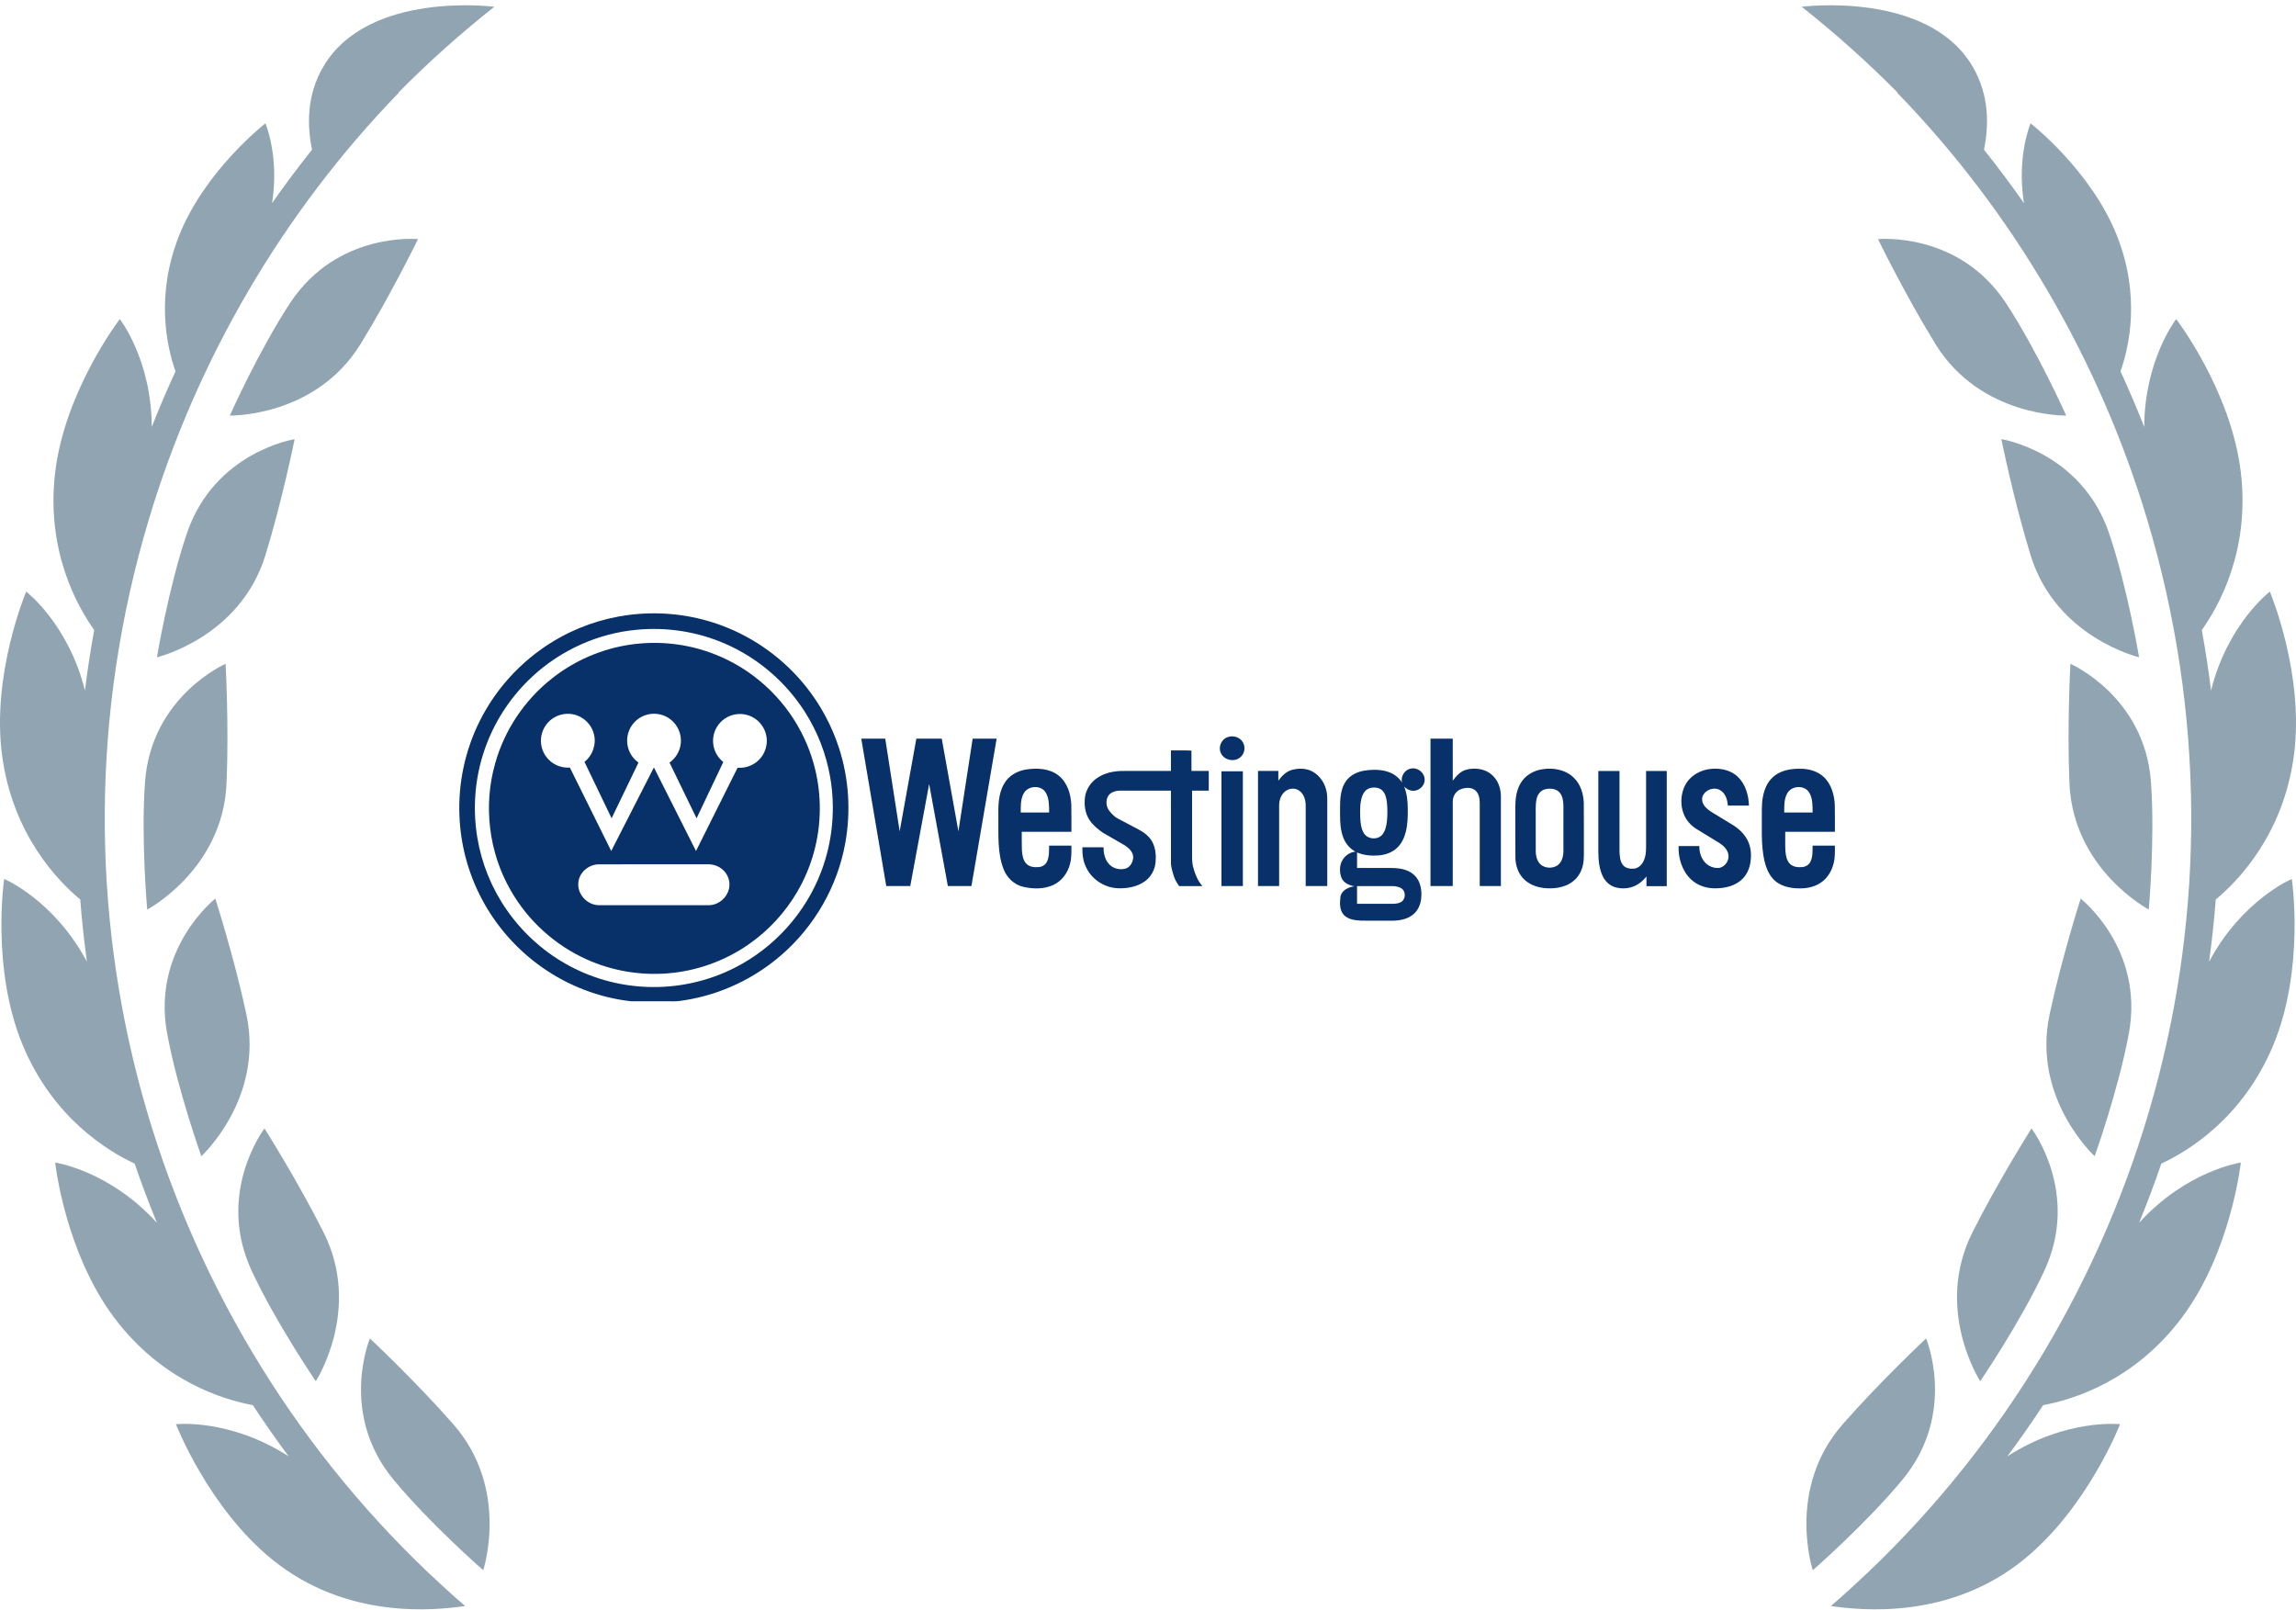 <svg width="221" height="155" viewBox="0 0 221 155" fill="none" xmlns="http://www.w3.org/2000/svg">
<path d="M183.125 142.417C188.414 136.022 185.394 128.83 185.394 128.83C185.394 128.83 181.004 132.937 177.364 137.09C171.895 143.33 174.49 151.135 174.49 151.135C174.49 151.135 179.608 146.67 183.125 142.417Z" fill="#90A5B1"/>
<path d="M189.851 118.628C186.128 126.044 190.604 132.944 190.604 132.944C190.604 132.944 194.434 127.335 196.767 122.333C200.275 114.814 195.542 108.613 195.542 108.613C195.542 108.613 192.328 113.693 189.851 118.628Z" fill="#90A5B1"/>
<path d="M201.62 111.284C201.62 111.284 203.914 104.891 204.913 99.463C206.416 91.302 200.274 86.492 200.274 86.492C200.274 86.492 198.442 92.217 197.287 97.618C195.551 105.732 201.62 111.284 201.62 111.284Z" fill="#90A5B1"/>
<path d="M207.041 75.278C206.44 67.002 199.286 63.893 199.286 63.893C199.286 63.893 198.954 69.895 199.195 75.412C199.558 83.702 206.828 87.547 206.828 87.547C206.828 87.547 207.44 80.782 207.041 75.278Z" fill="#90A5B1"/>
<path d="M192.64 42.27C192.64 42.27 193.831 48.162 195.453 53.441C197.89 61.373 205.895 63.264 205.895 63.264C205.895 63.264 204.783 56.563 203.011 51.336C200.347 43.477 192.64 42.27 192.64 42.27Z" fill="#90A5B1"/>
<path d="M180.766 23.016C180.766 23.016 183.4 28.419 186.299 33.12C190.656 40.182 198.879 39.998 198.879 39.998C198.879 39.998 196.116 33.792 193.085 29.179C188.529 22.245 180.766 23.016 180.766 23.016Z" fill="#90A5B1"/>
<path d="M212.635 92.564C212.904 90.579 213.123 88.583 213.276 86.577C215.46 84.766 219.762 80.327 220.791 72.772C221.861 64.915 218.48 56.944 218.48 56.944C218.48 56.944 214.423 60.04 212.822 66.462C212.586 64.523 212.284 62.581 211.934 60.64C213.6 58.306 216.586 52.956 215.688 45.45C214.746 37.577 209.468 30.713 209.468 30.713C209.468 30.713 206.409 34.633 206.394 41.099C205.683 39.293 204.92 37.509 204.109 35.746C204.973 33.287 206.022 28.442 203.792 22.753C201.312 16.426 195.453 11.872 195.453 11.872C195.453 11.872 194.093 15.025 194.814 19.551C193.585 17.798 192.305 16.084 190.97 14.412C191.39 12.305 191.588 9.285 189.846 6.359C185.509 -0.925 173.418 0.652 173.418 0.652C176.653 3.203 179.732 5.959 182.641 8.9L182.614 8.926C193.743 20.39 202.065 34.604 206.686 50.032C217.871 87.392 206.19 126.219 179.81 151.338C178.641 152.443 177.454 153.531 176.231 154.581C179.08 154.994 187.602 155.941 194.792 150.113C200.952 145.121 204.065 137.08 204.065 137.08C204.065 137.08 198.885 136.512 193.216 140.176C194.414 138.565 195.564 136.923 196.664 135.246C199.437 134.739 205.394 132.971 209.995 126.845C214.758 120.505 215.689 111.897 215.689 111.897C215.689 111.897 210.477 112.656 205.896 117.7C206.664 115.822 207.382 113.922 208.039 111.998C210.586 110.818 215.931 107.608 218.852 100.499C221.865 93.165 220.6 84.599 220.6 84.599C220.6 84.599 215.801 86.617 212.635 92.564Z" fill="#90A5B1"/>
<path d="M35.607 128.83C35.607 128.83 32.587 136.022 37.876 142.417C41.393 146.67 46.511 151.135 46.511 151.135C46.511 151.135 49.106 143.33 43.636 137.09C39.997 132.937 35.607 128.83 35.607 128.83Z" fill="#90A5B1"/>
<path d="M30.397 132.944C30.397 132.944 34.873 126.044 31.15 118.628C28.673 113.693 25.458 108.613 25.458 108.613C25.458 108.613 20.725 114.814 24.234 122.333C26.567 127.335 30.397 132.944 30.397 132.944Z" fill="#90A5B1"/>
<path d="M19.38 111.284C19.38 111.284 25.449 105.732 23.713 97.618C22.558 92.217 20.726 86.492 20.726 86.492C20.726 86.492 14.584 91.302 16.086 99.463C17.086 104.891 19.38 111.284 19.38 111.284Z" fill="#90A5B1"/>
<path d="M14.171 87.547C14.171 87.547 21.442 83.702 21.805 75.412C22.046 69.895 21.714 63.893 21.714 63.893C21.714 63.893 14.56 67.002 13.959 75.278C13.561 80.782 14.171 87.547 14.171 87.547Z" fill="#90A5B1"/>
<path d="M25.548 53.441C27.17 48.162 28.36 42.27 28.36 42.27C28.36 42.27 20.653 43.477 17.989 51.336C16.218 56.563 15.105 63.264 15.105 63.264C15.105 63.264 23.11 61.373 25.548 53.441Z" fill="#90A5B1"/>
<path d="M34.701 33.12C37.6 28.419 40.235 23.016 40.235 23.016C40.235 23.016 32.472 22.245 27.915 29.179C24.885 33.792 22.122 39.998 22.122 39.998C22.122 39.998 30.345 40.182 34.701 33.12Z" fill="#90A5B1"/>
<path d="M31.154 6.359C29.412 9.285 29.61 12.305 30.031 14.412C28.696 16.084 27.415 17.798 26.186 19.551C26.907 15.025 25.547 11.872 25.547 11.872C25.547 11.872 19.688 16.426 17.208 22.753C14.978 28.442 16.027 33.287 16.892 35.746C16.08 37.509 15.317 39.293 14.606 41.099C14.591 34.633 11.532 30.713 11.532 30.713C11.532 30.713 6.254 37.577 5.312 45.45C4.414 52.956 7.4 58.306 9.067 60.64C8.716 62.581 8.414 64.523 8.178 66.462C6.577 60.04 2.52 56.944 2.52 56.944C2.52 56.944 -0.861 64.915 0.209 72.772C1.238 80.327 5.54 84.766 7.724 86.577C7.877 88.583 8.096 90.579 8.365 92.564C5.2 86.617 0.401 84.599 0.401 84.599C0.401 84.599 -0.865 93.165 2.149 100.499C5.069 107.608 10.414 110.818 12.961 111.998C13.618 113.922 14.336 115.822 15.105 117.7C10.524 112.656 5.311 111.897 5.311 111.897C5.311 111.897 6.242 120.505 11.005 126.845C15.606 132.971 21.563 134.739 24.337 135.246C25.436 136.923 26.587 138.565 27.784 140.176C22.116 136.512 16.935 137.08 16.935 137.08C16.935 137.08 20.048 145.121 26.208 150.113C33.398 155.941 41.92 154.994 44.77 154.581C43.546 153.531 42.359 152.443 41.19 151.338C14.81 126.219 3.13 87.392 14.315 50.032C18.935 34.604 27.257 20.39 38.386 8.926L38.36 8.9C41.268 5.959 44.348 3.203 47.582 0.652C47.582 0.652 35.492 -0.925 31.154 6.359Z" fill="#90A5B1"/>
<g clip-path="url(#clip0_1904_2033)">
<path d="M61.489 59.09C64.215 58.881 66.987 59.265 69.545 60.235C72.677 61.412 75.473 63.454 77.561 66.066C78.965 67.819 80.052 69.825 80.746 71.961C81.708 74.904 81.915 78.086 81.364 81.132C80.621 85.301 78.395 89.179 75.188 91.941C72.589 94.199 69.355 95.72 65.953 96.265C65.621 96.312 65.288 96.38 64.952 96.377C63.54 96.372 62.13 96.381 60.718 96.372C57.661 96.026 54.702 94.884 52.187 93.115C49.749 91.405 47.726 89.108 46.345 86.47C45.059 84.027 44.331 81.295 44.224 78.536C44.092 75.399 44.761 72.231 46.166 69.422C47.862 66.005 50.631 63.133 53.982 61.311C56.289 60.049 58.866 59.288 61.489 59.09ZM61.289 60.616C57.577 60.955 54.002 62.562 51.267 65.093C49.32 66.891 47.784 69.136 46.842 71.615C45.749 74.457 45.445 77.589 45.939 80.591C46.349 83.089 47.32 85.495 48.768 87.571C50.231 89.685 52.167 91.47 54.401 92.743C56.804 94.121 59.546 94.899 62.315 94.993C65.237 95.102 68.184 94.455 70.785 93.116C74.538 91.201 77.538 87.861 79.033 83.922C80.146 81.021 80.441 77.817 79.901 74.76C79.515 72.554 78.687 70.427 77.484 68.538C75.64 65.634 72.913 63.297 69.751 61.939C67.103 60.791 64.161 60.34 61.289 60.616Z" fill="#083069"/>
<path d="M61.561 61.942C64.019 61.723 66.53 62.074 68.823 62.987C72.38 64.376 75.389 67.102 77.133 70.498C78.311 72.764 78.924 75.319 78.909 77.873C78.904 80.662 78.144 83.445 76.73 85.849C75.576 87.824 73.99 89.545 72.116 90.857C69.827 92.469 67.103 93.457 64.312 93.683C61.642 93.907 58.915 93.449 56.472 92.344C53.402 90.973 50.795 88.596 49.14 85.67C47.046 82.027 46.504 77.535 47.658 73.495C48.552 70.275 50.504 67.364 53.131 65.301C55.534 63.393 58.504 62.208 61.561 61.942ZM52.74 69.552C52.213 70.123 51.971 70.939 52.098 71.705C52.205 72.407 52.622 73.053 53.213 73.446C53.69 73.771 54.277 73.918 54.851 73.879C56.182 76.554 57.505 79.233 58.834 81.909C60.204 79.229 61.571 76.548 62.941 73.868C64.295 76.547 65.641 79.23 66.993 81.909C68.328 79.237 69.662 76.564 70.998 73.893C71.827 73.964 72.678 73.614 73.207 72.97C73.668 72.424 73.883 71.681 73.786 70.972C73.699 70.281 73.316 69.636 72.754 69.226C72.217 68.826 71.52 68.653 70.858 68.749C70.095 68.849 69.395 69.317 69.002 69.977C68.618 70.606 68.53 71.403 68.758 72.104C68.911 72.594 69.223 73.026 69.62 73.35C68.763 75.155 67.905 76.958 67.048 78.763C66.18 76.977 65.311 75.191 64.447 73.403C65.154 72.903 65.588 72.04 65.54 71.172C65.509 70.336 65.041 69.535 64.33 69.095C63.718 68.706 62.94 68.598 62.244 68.798C61.579 68.983 61 69.45 60.675 70.058C60.362 70.633 60.281 71.33 60.455 71.961C60.606 72.539 60.972 73.052 61.456 73.399C60.6 75.189 59.733 76.975 58.87 78.762C57.998 76.953 57.13 75.141 56.259 73.331C57.053 72.704 57.433 71.601 57.155 70.622C56.887 69.574 55.901 68.761 54.817 68.711C54.044 68.656 53.257 68.975 52.74 69.552ZM57.622 83.194C56.653 83.203 55.729 83.987 55.666 84.973C55.556 86.093 56.556 87.137 57.67 87.128C61.187 87.131 64.704 87.13 68.222 87.128C69.197 87.129 70.085 86.323 70.199 85.358C70.291 84.693 69.979 84.004 69.443 83.608C69.057 83.311 68.565 83.174 68.082 83.19C64.595 83.193 61.108 83.184 57.622 83.194Z" fill="#083069"/>
<path d="M118.184 70.945C118.715 70.752 119.381 70.963 119.648 71.475C119.934 71.982 119.759 72.693 119.25 72.987C118.669 73.361 117.787 73.12 117.511 72.478C117.234 71.896 117.568 71.134 118.184 70.945Z" fill="#083069"/>
<path d="M82.901 71.097C83.67 71.096 84.44 71.097 85.209 71.097C85.673 74.071 86.132 77.046 86.597 80.019C87.133 77.045 87.668 74.071 88.202 71.097C89.017 71.096 89.832 71.097 90.648 71.097C91.183 74.071 91.717 77.046 92.251 80.02C92.71 77.046 93.164 74.071 93.622 71.097C94.392 71.097 95.161 71.096 95.931 71.097C95.123 75.825 94.315 80.554 93.505 85.281C92.749 85.282 91.992 85.281 91.235 85.282C90.633 82.009 90.036 78.735 89.435 75.462C88.827 78.735 88.224 82.009 87.617 85.282C86.846 85.281 86.076 85.282 85.306 85.281C84.503 80.554 83.702 75.825 82.901 71.097Z" fill="#083069"/>
<path d="M137.691 85.281C137.692 80.553 137.691 75.825 137.692 71.097C138.406 71.097 139.119 71.096 139.833 71.097C139.834 72.445 139.833 73.792 139.834 75.14C140.162 74.715 140.531 74.271 141.065 74.107C141.656 73.928 142.31 73.945 142.892 74.154C143.535 74.387 144.04 74.929 144.275 75.567C144.429 75.962 144.476 76.389 144.468 76.81C144.468 79.634 144.469 82.458 144.468 85.281C143.789 85.282 143.111 85.282 142.432 85.281C142.431 82.612 142.432 79.943 142.431 77.273C142.431 76.838 142.34 76.352 141.987 76.06C141.615 75.758 141.081 75.803 140.653 75.945C140.152 76.11 139.832 76.625 139.835 77.143C139.831 79.855 139.835 82.569 139.833 85.281C139.119 85.281 138.405 85.282 137.691 85.281Z" fill="#083069"/>
<path d="M112.707 72.229C113.363 72.243 114.036 72.201 114.681 72.25C114.689 72.901 114.682 73.553 114.684 74.204C115.239 74.206 115.795 74.204 116.35 74.206C116.35 74.837 116.351 75.467 116.349 76.098C115.814 76.098 115.278 76.097 114.743 76.098C114.743 78.238 114.743 80.377 114.743 82.516C114.741 82.876 114.779 83.239 114.88 83.585C115.055 84.2 115.308 84.809 115.74 85.29C114.99 85.289 114.241 85.293 113.491 85.289C113.305 85.007 113.118 84.721 113.011 84.399C112.87 83.934 112.697 83.47 112.71 82.977C112.701 80.684 112.709 78.391 112.706 76.098C111.074 76.099 109.441 76.096 107.808 76.099C107.375 76.105 106.887 76.244 106.652 76.64C106.402 77.091 106.476 77.685 106.803 78.081C107.042 78.371 107.31 78.659 107.659 78.819C108.324 79.169 108.99 79.519 109.654 79.873C110.186 80.16 110.686 80.56 110.955 81.114C111.243 81.711 111.289 82.398 111.223 83.049C111.147 83.751 110.774 84.418 110.196 84.828C109.434 85.372 108.462 85.539 107.544 85.493C106.291 85.423 105.103 84.647 104.559 83.513C104.251 82.908 104.164 82.221 104.185 81.55C104.863 81.549 105.541 81.551 106.219 81.549C106.218 82.098 106.336 82.674 106.693 83.107C107.082 83.598 107.791 83.779 108.38 83.591C108.819 83.436 109.051 82.958 109.079 82.518C109.074 82.015 108.672 81.632 108.278 81.376C107.568 80.961 106.849 80.558 106.142 80.14C105.658 79.793 105.179 79.411 104.854 78.906C104.442 78.271 104.342 77.478 104.434 76.739C104.534 75.967 105.004 75.268 105.654 74.849C106.369 74.379 107.239 74.208 108.084 74.206C109.624 74.203 111.165 74.206 112.706 74.205C112.707 73.546 112.706 72.888 112.707 72.229Z" fill="#083069"/>
<path d="M134.955 75.329C134.786 74.72 135.234 74.035 135.865 73.967C136.511 73.86 137.165 74.433 137.129 75.091C137.117 75.709 136.48 76.212 135.875 76.1C135.597 76.059 135.349 75.911 135.156 75.711C135.428 76.372 135.495 77.095 135.504 77.803C135.51 78.559 135.503 79.325 135.315 80.063C135.168 80.647 134.901 81.22 134.449 81.629C133.971 82.073 133.322 82.285 132.682 82.337C131.987 82.39 131.268 82.329 130.622 82.049C130.622 82.547 130.621 83.046 130.623 83.544C131.709 83.544 132.794 83.544 133.881 83.544C134.458 83.542 135.051 83.604 135.578 83.856C135.998 84.053 136.353 84.391 136.554 84.811C136.814 85.354 136.86 85.978 136.784 86.569C136.708 87.156 136.425 87.731 135.94 88.085C135.37 88.509 134.636 88.62 133.943 88.619C132.972 88.617 131.999 88.627 131.028 88.613C130.435 88.586 129.768 88.509 129.34 88.054C128.925 87.587 128.956 86.906 129.023 86.325C129.126 85.687 129.794 85.388 130.368 85.305C129.868 85.214 129.322 84.986 129.12 84.482C128.911 83.918 128.917 83.241 129.255 82.727C129.517 82.307 129.974 82.024 130.467 81.968C129.948 81.699 129.547 81.231 129.326 80.692C129.029 79.969 128.983 79.173 128.987 78.4C128.992 77.602 128.946 76.785 129.172 76.009C129.311 75.496 129.604 75.016 130.035 74.697C130.529 74.327 131.147 74.169 131.753 74.118C132.425 74.063 133.121 74.094 133.756 74.344C134.245 74.537 134.675 74.881 134.955 75.329ZM131.856 75.857C131.51 75.955 131.262 76.254 131.138 76.579C130.9 77.202 130.911 77.881 130.921 78.536C130.947 79.088 130.976 79.67 131.256 80.161C131.601 80.799 132.624 80.885 133.07 80.314C133.343 79.969 133.438 79.522 133.493 79.094C133.559 78.472 133.56 77.843 133.496 77.222C133.442 76.824 133.356 76.397 133.068 76.099C132.757 75.786 132.262 75.746 131.856 75.857ZM130.622 85.287C130.622 85.855 130.621 86.424 130.622 86.993C131.752 86.993 132.882 86.992 134.012 86.993C134.288 86.994 134.576 86.969 134.826 86.839C135.306 86.601 135.355 85.822 134.912 85.522C134.63 85.33 134.278 85.286 133.946 85.286C132.838 85.287 131.73 85.285 130.622 85.287Z" fill="#083069"/>
<path d="M98.759 74.067C99.817 73.901 101.011 73.955 101.889 74.642C102.741 75.313 103.075 76.432 103.119 77.478C103.138 78.338 103.123 79.199 103.128 80.06C101.535 80.06 99.942 80.059 98.348 80.06C98.355 80.657 98.335 81.255 98.362 81.852C98.397 82.295 98.465 82.782 98.778 83.123C99.083 83.449 99.568 83.497 99.989 83.457C100.326 83.43 100.649 83.229 100.787 82.915C101.004 82.439 100.971 81.901 100.983 81.39C101.698 81.391 102.413 81.39 103.128 81.391C103.128 81.986 103.156 82.594 102.988 83.173C102.77 84.027 102.197 84.808 101.386 85.18C100.481 85.597 99.431 85.576 98.478 85.356C97.596 85.148 96.889 84.454 96.582 83.613C95.994 82.06 96.115 80.366 96.097 78.736C96.086 77.629 96.066 76.448 96.639 75.457C97.063 74.677 97.899 74.204 98.759 74.067ZM98.541 76.361C98.226 76.92 98.251 77.585 98.252 78.207C99.162 78.207 100.072 78.207 100.982 78.207C100.977 77.557 101.001 76.855 100.653 76.279C100.206 75.533 98.944 75.608 98.541 76.361Z" fill="#083069"/>
<path d="M124.394 74.092C125.019 73.938 125.714 73.936 126.295 74.244C127.082 74.649 127.591 75.48 127.717 76.343C127.783 76.828 127.743 77.318 127.755 77.806C127.755 80.298 127.755 82.79 127.755 85.281C127.062 85.282 126.37 85.282 125.679 85.281C125.678 82.701 125.679 80.12 125.679 77.539C125.681 77.003 125.509 76.411 125.046 76.095C124.656 75.816 124.099 75.863 123.728 76.152C123.302 76.47 123.117 77.021 123.123 77.539C123.123 80.12 123.124 82.701 123.123 85.282C122.444 85.282 121.765 85.282 121.087 85.282C121.086 81.59 121.086 77.897 121.087 74.206C121.74 74.205 122.392 74.205 123.045 74.205C123.046 74.518 123.045 74.831 123.046 75.144C123.382 74.677 123.82 74.24 124.394 74.092Z" fill="#083069"/>
<path d="M148.484 74.037C149.549 73.868 150.743 74.099 151.52 74.89C152.144 75.514 152.413 76.407 152.446 77.271C152.466 78.952 152.449 80.634 152.454 82.315C152.46 82.943 152.352 83.591 152.021 84.134C151.725 84.635 151.249 85.015 150.712 85.23C150.044 85.498 149.304 85.549 148.594 85.472C147.864 85.389 147.133 85.104 146.624 84.559C146.12 84.032 145.882 83.298 145.864 82.577C145.848 80.943 145.861 79.309 145.857 77.675C145.854 76.916 145.951 76.133 146.323 75.459C146.752 74.662 147.599 74.157 148.484 74.037ZM148.751 75.961C148.297 76.06 147.987 76.475 147.9 76.912C147.767 77.555 147.838 78.216 147.82 78.868C147.821 79.885 147.816 80.901 147.822 81.918C147.827 82.412 147.955 82.965 148.373 83.275C148.816 83.585 149.459 83.595 149.911 83.296C150.347 82.99 150.482 82.421 150.487 81.917C150.487 80.459 150.491 79 150.485 77.543C150.469 77.093 150.416 76.594 150.092 76.251C149.752 75.898 149.205 75.859 148.751 75.961Z" fill="#083069"/>
<path d="M162.163 75.657C162.638 74.662 163.716 74.061 164.795 73.997C165.663 73.932 166.595 74.135 167.245 74.744C168.007 75.453 168.312 76.526 168.345 77.539C167.666 77.54 166.988 77.539 166.311 77.539C166.275 76.987 166.096 76.371 165.595 76.07C165.01 75.697 164.147 76.001 163.889 76.634C163.784 76.893 163.831 77.192 163.972 77.428C164.172 77.773 164.504 78.015 164.84 78.218C165.485 78.611 166.132 79.002 166.777 79.397C167.355 79.753 167.873 80.233 168.189 80.84C168.469 81.37 168.574 81.981 168.53 82.575C168.501 83.31 168.255 84.063 167.725 84.59C167.065 85.255 166.096 85.492 165.185 85.502C164.316 85.531 163.419 85.257 162.779 84.654C161.911 83.837 161.531 82.606 161.572 81.435C162.237 81.435 162.901 81.435 163.567 81.435C163.561 81.98 163.713 82.542 164.073 82.961C164.418 83.375 164.981 83.603 165.517 83.53C166.072 83.408 166.466 82.806 166.363 82.246C166.276 81.761 165.895 81.392 165.495 81.138C164.77 80.694 164.044 80.25 163.319 79.808C163.023 79.626 162.753 79.4 162.531 79.132C161.737 78.182 161.643 76.759 162.163 75.657Z" fill="#083069"/>
<path d="M171.303 74.364C171.975 74.039 172.738 73.97 173.476 73.996C174.214 74.029 174.971 74.258 175.524 74.768C176.289 75.467 176.573 76.537 176.609 77.542C176.625 78.381 176.612 79.22 176.616 80.06C175.023 80.06 173.43 80.059 171.837 80.06C171.847 80.699 171.814 81.339 171.859 81.977C171.901 82.396 171.987 82.852 172.3 83.159C172.609 83.451 173.069 83.495 173.475 83.457C173.812 83.431 174.138 83.23 174.276 82.915C174.493 82.439 174.462 81.901 174.471 81.39C175.185 81.391 175.9 81.39 176.616 81.391C176.615 81.952 176.643 82.522 176.501 83.07C176.343 83.743 175.989 84.383 175.446 84.821C174.826 85.331 174 85.522 173.212 85.507C172.268 85.511 171.235 85.281 170.605 84.524C170.197 84.047 169.97 83.445 169.829 82.841C169.473 81.208 169.61 79.526 169.584 77.868C169.592 77.071 169.698 76.249 170.08 75.538C170.346 75.028 170.782 74.609 171.303 74.364ZM172.029 76.361C171.713 76.92 171.74 77.586 171.74 78.207C172.65 78.207 173.56 78.207 174.47 78.207C174.468 77.556 174.49 76.854 174.141 76.278C173.692 75.533 172.432 75.608 172.029 76.361Z" fill="#083069"/>
<path d="M117.571 74.236C118.258 74.236 118.944 74.236 119.631 74.236C119.631 77.918 119.631 81.6 119.631 85.281C118.944 85.282 118.258 85.281 117.571 85.282C117.571 81.6 117.571 77.918 117.571 74.236Z" fill="#083069"/>
<path d="M153.847 74.21C154.526 74.21 155.205 74.21 155.884 74.21C155.885 76.801 155.882 79.392 155.885 81.983C155.9 82.421 155.938 82.898 156.214 83.258C156.463 83.579 156.907 83.64 157.288 83.609C157.715 83.561 158.05 83.225 158.216 82.845C158.477 82.287 158.443 81.657 158.443 81.058C158.444 78.775 158.442 76.493 158.444 74.21C159.106 74.21 159.77 74.209 160.433 74.21C160.434 77.905 160.433 81.6 160.433 85.295C159.781 85.295 159.13 85.295 158.479 85.295C158.478 84.983 158.478 84.671 158.478 84.359C158.183 84.731 157.82 85.06 157.385 85.26C156.775 85.543 156.055 85.584 155.415 85.379C154.908 85.216 154.501 84.817 154.273 84.341C153.928 83.63 153.858 82.825 153.847 82.046C153.847 79.434 153.847 76.822 153.847 74.21Z" fill="#083069"/>
</g>
<defs>
<clipPath id="clip0_1904_2033">
<rect width="133.618" height="38.004" fill="white" transform="translate(43.691 58.703)"/>
</clipPath>
</defs>
</svg>
